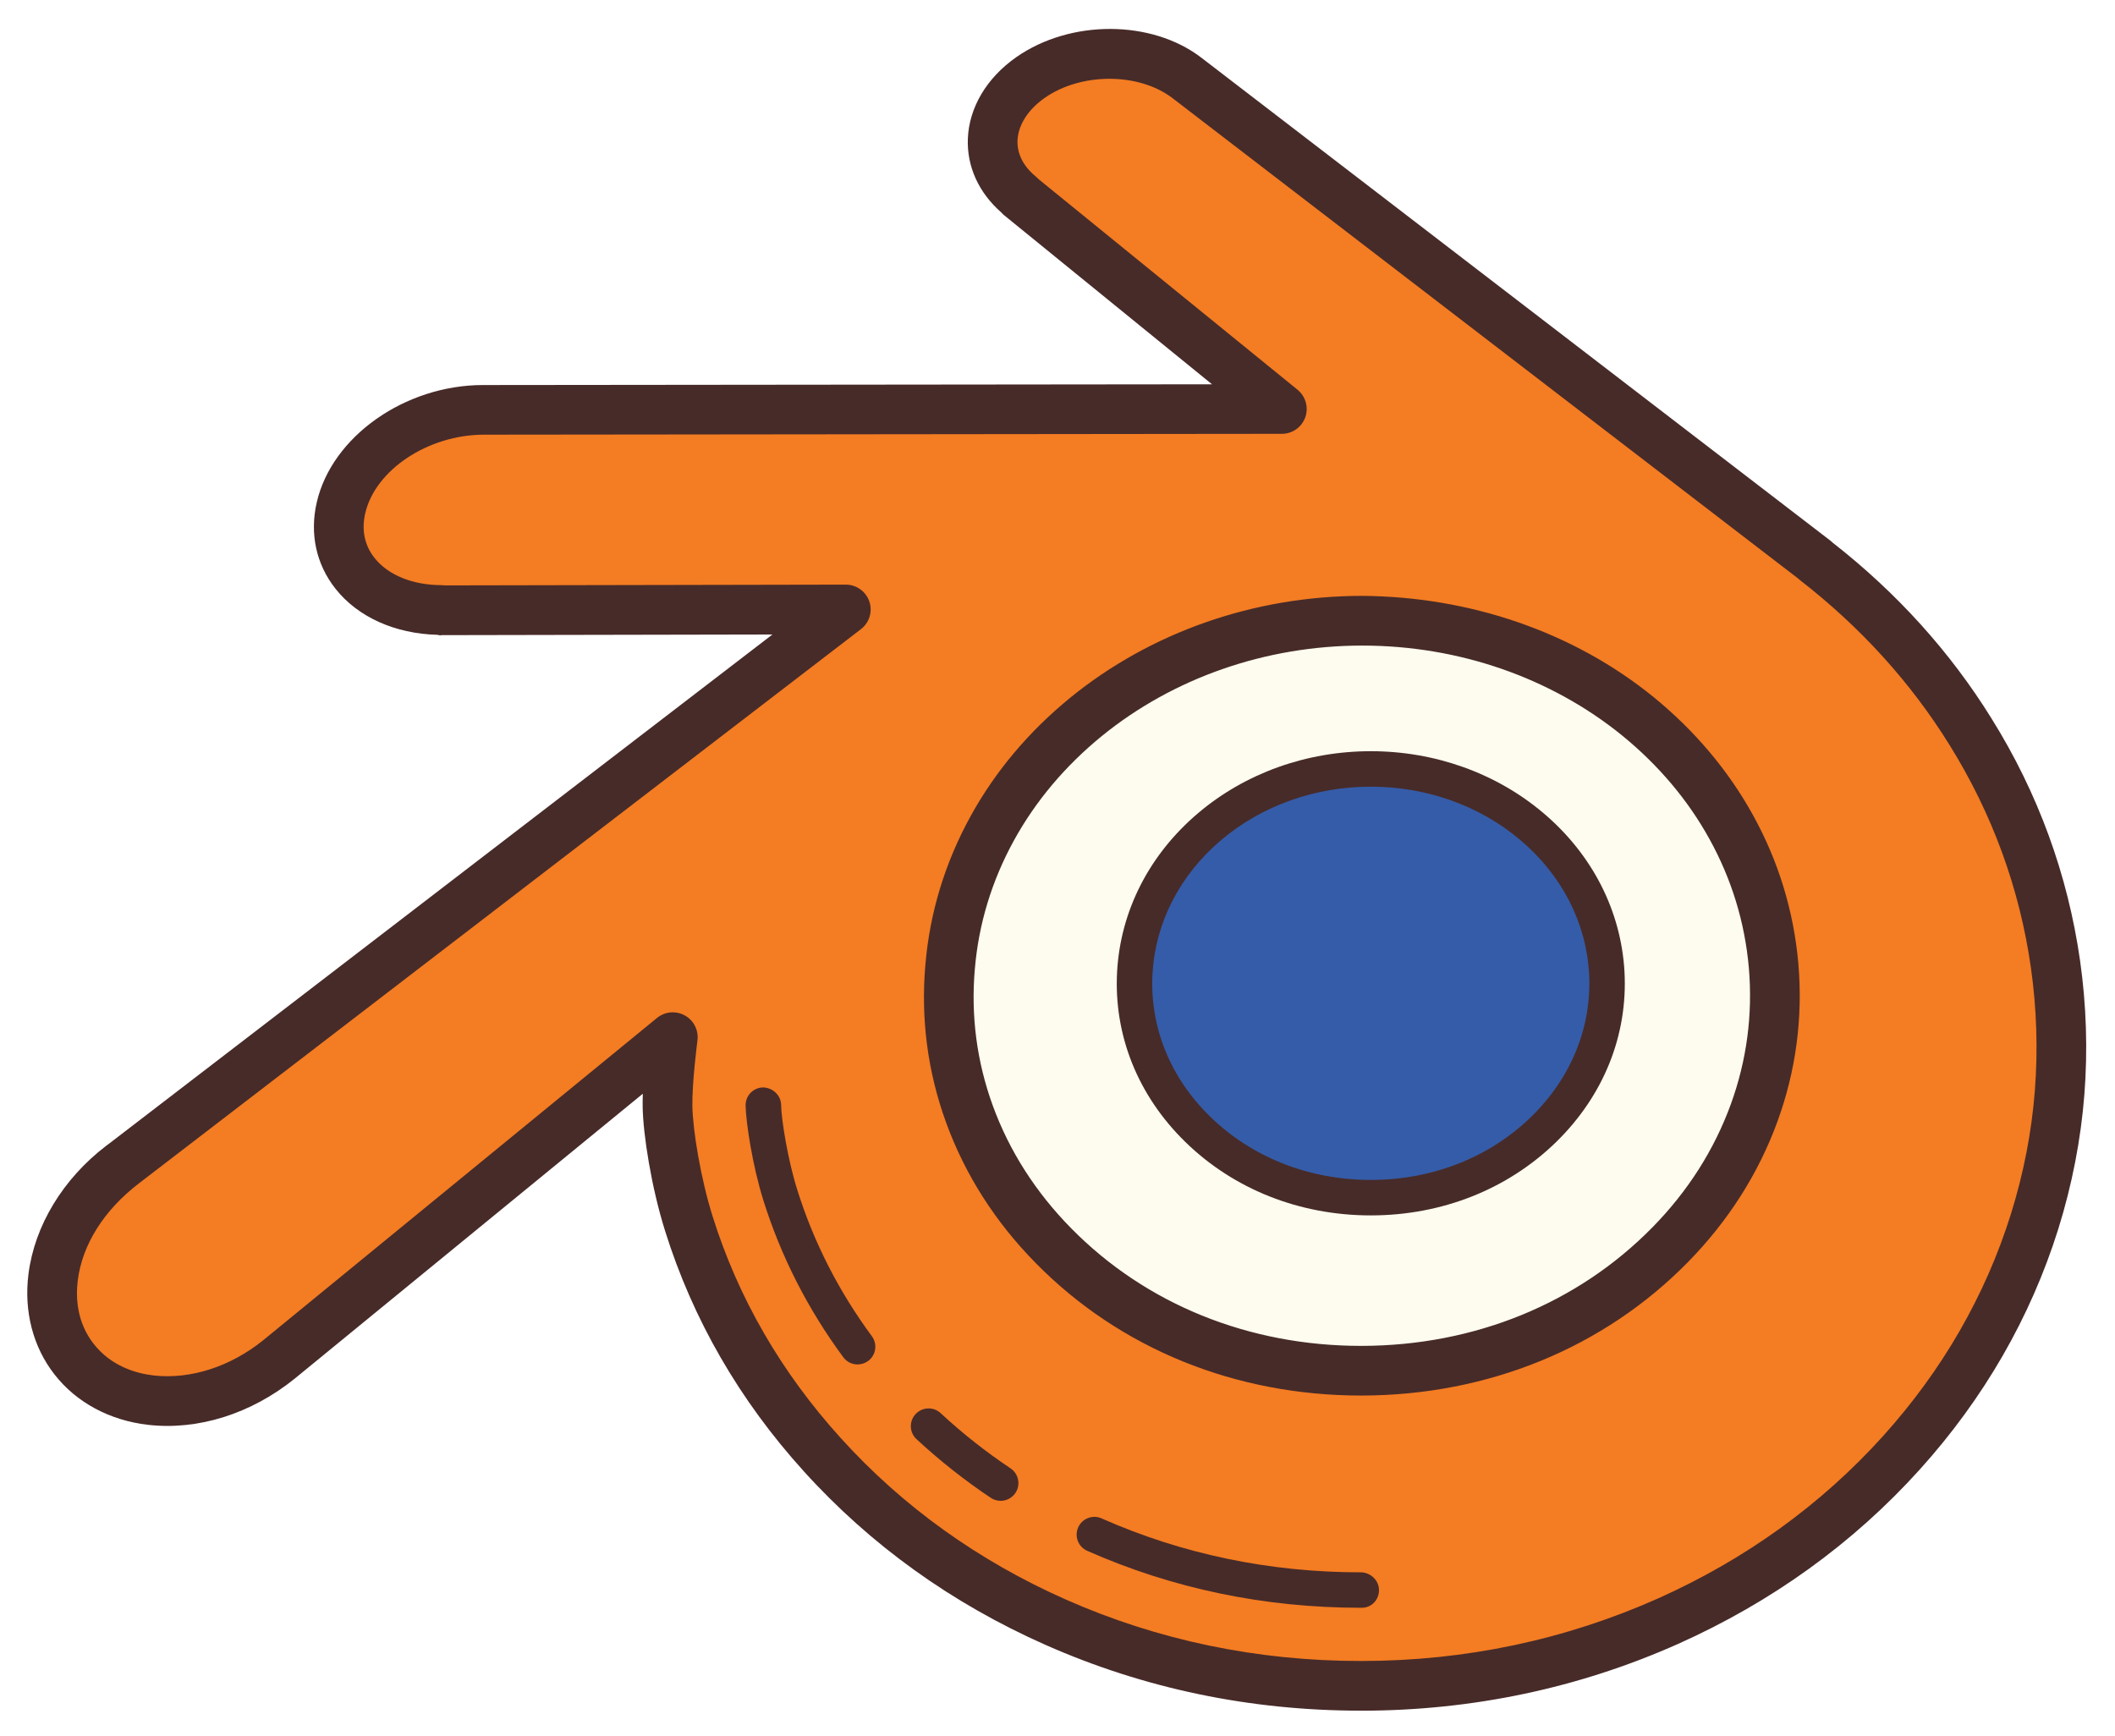 <?xml version="1.0" encoding="UTF-8"?> <svg xmlns="http://www.w3.org/2000/svg" width="335" height="275" viewBox="0 0 335 275" fill="none"> <g filter="url(#filter0_d_7201_3135)"> <path d="M133.446 147.939C134.604 127.252 144.736 109.026 160.017 96.106C175.006 83.416 195.176 75.66 217.189 75.66C239.181 75.66 259.351 83.416 274.35 96.106C289.62 109.026 299.753 127.252 300.922 147.917C302.08 169.172 293.537 188.92 278.549 203.555C263.268 218.442 241.53 227.788 217.189 227.788C192.849 227.788 171.066 218.448 155.797 203.555C140.797 188.915 132.277 169.172 133.446 147.939Z" fill="#FDFCEF"></path> <path d="M179.749 150.059C180.266 140.825 184.79 132.688 191.613 126.921C198.301 121.257 207.309 117.795 217.133 117.795C226.946 117.795 235.955 121.257 242.648 126.921C249.465 132.688 253.989 140.825 254.512 150.048C255.029 159.534 251.218 168.352 244.525 174.883C237.702 181.531 228.002 185.701 217.133 185.701C206.27 185.701 196.547 181.531 189.73 174.883C183.025 168.352 179.226 159.54 179.749 150.059Z" fill="#355CA8"></path> <path d="M217.129 188.51C205.872 188.51 195.447 184.385 187.764 176.893C180.228 169.543 176.389 159.96 176.94 149.901C177.485 140.245 182.049 131.327 189.793 124.774C197.251 118.462 206.957 114.984 217.123 114.984C227.29 114.984 236.996 118.462 244.453 124.774C252.192 131.321 256.755 140.234 257.306 149.889C257.857 159.949 254.007 169.537 246.476 176.893C238.794 184.385 228.369 188.51 217.129 188.51ZM182.549 150.215C182.088 158.629 185.331 166.671 191.687 172.87C198.313 179.327 207.344 182.89 217.123 182.89C226.891 182.89 235.922 179.333 242.554 172.87C248.904 166.665 252.153 158.612 251.697 150.198C251.237 142.111 247.37 134.603 240.817 129.062C234.377 123.605 225.958 120.604 217.118 120.604C208.277 120.604 199.864 123.61 193.418 129.062C186.871 134.609 183.01 142.123 182.549 150.215Z" fill="#472B29"></path> <path d="M105.734 171.308C105.808 175.461 107.134 183.532 109.118 189.837C113.293 203.179 120.38 215.521 130.238 226.401C140.354 237.585 152.808 246.566 167.195 252.939C182.318 259.638 198.7 263.049 215.723 263.021C232.713 262.999 249.101 259.52 264.224 252.77C278.611 246.33 291.054 237.309 301.153 226.126C311.005 215.2 318.075 202.836 322.267 189.495C324.375 182.751 325.701 175.911 326.235 169.043C326.758 162.277 326.539 155.505 325.578 148.733C323.701 135.543 319.137 123.162 312.112 111.882C305.683 101.513 297.399 92.437 287.547 84.8L287.57 84.783L188.152 8.446C188.062 8.379 187.989 8.306 187.893 8.244C181.368 3.236 170.404 3.253 163.227 8.272C155.977 13.347 155.145 21.738 161.597 27.032L161.569 27.06L203.034 60.78L76.651 60.915H76.482C66.035 60.926 55.992 67.782 54.008 76.443C51.962 85.266 59.06 92.589 69.924 92.628L69.907 92.668L133.964 92.544L19.653 180.283C19.507 180.39 19.349 180.503 19.215 180.609C8.43 188.865 4.945 202.595 11.74 211.283C18.636 220.118 33.287 220.135 44.184 211.334L106.572 160.276C106.572 160.276 105.661 167.166 105.734 171.308ZM264.533 193.164C252.062 205.866 234.607 213.07 215.723 213.11C196.807 213.144 179.351 206.006 166.886 193.322C160.794 187.14 156.32 180.03 153.555 172.46C150.852 165.019 149.801 157.118 150.498 149.149C151.155 141.359 153.476 133.924 157.18 127.202C160.816 120.593 165.824 114.619 172.011 109.567C184.133 99.693 199.56 94.342 215.701 94.32C231.853 94.297 247.274 99.597 259.408 109.438C265.584 114.468 270.586 120.419 274.222 127.017C277.942 133.739 280.241 141.14 280.932 148.952C281.618 156.91 280.567 164.8 277.864 172.247C275.082 179.851 270.625 186.96 264.533 193.164Z" fill="#F47C22"></path> <path d="M215.509 266.955C198.003 266.955 181.21 263.448 165.598 256.536C150.739 249.954 137.863 240.704 127.314 229.037C117.125 217.791 109.741 204.994 105.357 191.006C103.143 183.981 101.867 175.647 101.794 171.376C101.783 170.712 101.794 169.988 101.816 169.24L46.667 214.374C39.794 219.927 31.359 222.591 23.446 221.68C17.359 220.978 12.099 218.145 8.631 213.7C5.22 209.339 3.759 203.679 4.512 197.767C5.49 190.118 9.974 182.722 16.814 177.485C16.848 177.462 17.314 177.114 17.353 177.086L122.346 96.5L69.912 96.602C69.766 96.686 69.485 96.585 69.277 96.551C62.544 96.371 56.693 93.735 53.147 89.262C50.079 85.39 49.022 80.523 50.174 75.56C52.563 65.163 64.112 57.003 76.476 56.986L191.972 56.868L159.084 30.123C158.916 29.988 158.753 29.836 158.612 29.667C155.01 26.509 153.127 22.367 153.301 17.955C153.492 13.038 156.285 8.334 160.967 5.057C169.526 -0.934 182.407 -0.905 190.281 5.136L289.963 81.664C290.086 81.765 290.21 81.872 290.322 81.984C300.467 89.914 308.919 99.277 315.45 109.814C322.812 121.622 327.527 134.531 329.471 148.182C330.466 155.19 330.697 162.311 330.151 169.347C329.595 176.49 328.201 183.661 326.015 190.669C321.62 204.68 314.236 217.493 304.075 228.761C293.537 240.44 280.667 249.724 265.831 256.367C250.123 263.375 233.268 266.932 215.728 266.961C215.655 266.955 215.582 266.955 215.509 266.955ZM106.571 156.342C107.229 156.342 107.886 156.505 108.482 156.842C109.892 157.629 110.679 159.191 110.471 160.793C110.466 160.861 109.6 167.447 109.668 171.235C109.729 174.927 110.971 182.633 112.871 188.652C116.912 201.555 123.734 213.363 133.154 223.76C142.96 234.606 154.954 243.211 168.79 249.342C183.396 255.811 199.116 259.087 215.52 259.087C215.588 259.087 215.65 259.087 215.717 259.087C232.15 259.07 247.925 255.732 262.622 249.179C276.447 242.991 288.434 234.348 298.235 223.49C307.638 213.07 314.455 201.235 318.507 188.314C320.519 181.874 321.8 175.293 322.306 168.74C322.806 162.277 322.598 155.735 321.682 149.289C319.901 136.734 315.551 124.848 308.773 113.967C302.647 104.093 294.695 95.331 285.135 87.913C285.017 87.823 284.91 87.728 284.804 87.626L185.751 11.571C180.373 7.435 171.201 7.491 165.485 11.498C162.833 13.352 161.265 15.808 161.169 18.248C161.085 20.372 162.097 22.356 164.097 23.991C164.238 24.109 164.373 24.233 164.491 24.368L205.517 57.728C206.804 58.779 207.298 60.527 206.747 62.095C206.185 63.663 204.707 64.714 203.044 64.714L76.661 64.849C67.782 64.854 59.419 70.452 57.846 77.319C57.239 79.949 57.744 82.383 59.318 84.367C61.476 87.092 65.348 88.672 69.94 88.683C70.125 88.683 70.305 88.7 70.485 88.722L133.963 88.599C135.649 88.599 137.149 89.672 137.695 91.268C138.24 92.864 137.7 94.629 136.363 95.657L22.046 183.402C16.421 187.702 13.032 193.181 12.324 198.762C11.981 201.46 12.138 205.405 14.836 208.855C17.612 212.407 21.54 213.537 24.35 213.863C30.173 214.509 36.484 212.486 41.705 208.271L104.076 157.224C104.795 156.64 105.677 156.342 106.571 156.342ZM215.588 217.044C195.659 217.044 177.366 209.603 164.075 196.081C157.651 189.568 152.863 182.071 149.856 173.803C146.928 165.761 145.827 157.348 146.574 148.8C147.271 140.561 149.676 132.648 153.723 125.297C157.629 118.194 162.945 111.877 169.515 106.515C182.261 96.129 198.655 90.403 215.689 90.38C232.729 90.487 249.134 96.04 261.88 106.38C268.455 111.742 273.76 118.042 277.666 125.117C281.701 132.412 284.112 140.32 284.843 148.609C285.579 157.146 284.472 165.553 281.55 173.596C278.532 181.879 273.749 189.393 267.348 195.918C254.017 209.502 235.685 216.999 215.728 217.044C215.683 217.044 215.633 217.044 215.588 217.044ZM215.779 98.254C215.751 98.254 215.723 98.254 215.695 98.254C200.464 98.271 185.83 103.374 174.483 112.613C168.706 117.334 164.035 122.881 160.613 129.096C157.1 135.475 155.01 142.331 154.408 149.475C153.762 156.882 154.717 164.16 157.246 171.112C159.865 178.305 164.052 184.852 169.678 190.562C181.491 202.567 197.784 209.176 215.588 209.176C215.633 209.176 215.672 209.176 215.711 209.176C233.538 209.142 249.875 202.477 261.722 190.411C267.342 184.689 271.518 178.125 274.148 170.904C276.677 163.946 277.638 156.674 277.003 149.289C276.374 142.107 274.277 135.25 270.776 128.917C267.365 122.723 262.695 117.193 256.912 112.478C245.599 103.306 230.992 98.254 215.779 98.254Z" fill="#472B29"></path> <path d="M215.701 250.657H215.521C200.297 250.657 185.724 247.622 172.208 241.637C170.786 241.007 170.145 239.35 170.775 237.928C171.404 236.506 173.079 235.871 174.478 236.5C187.275 242.165 201.084 245.043 215.521 245.043C217.072 245.043 218.421 246.301 218.421 247.853C218.421 249.404 217.252 250.657 215.701 250.657ZM158.495 233.718C157.956 233.718 157.416 233.567 156.933 233.246C152.768 230.459 148.812 227.328 145.17 223.951C144.029 222.894 143.962 221.118 145.024 219.977C146.081 218.842 147.868 218.78 148.992 219.831C152.414 223.012 156.14 225.951 160.063 228.576C161.35 229.441 161.699 231.184 160.833 232.476C160.288 233.28 159.4 233.718 158.495 233.718ZM135.83 212.115C134.97 212.115 134.116 211.722 133.57 210.974C127.95 203.359 123.696 195.002 120.92 186.145C119.178 180.621 118.144 173.736 118.099 171.1C118.071 169.549 119.307 168.268 120.858 168.24C122.364 168.273 123.691 169.448 123.719 170.999C123.758 173.303 124.775 179.688 126.281 184.459C128.872 192.732 132.846 200.527 138.095 207.642C139.016 208.889 138.752 210.648 137.504 211.57C136.993 211.935 136.409 212.115 135.83 212.115Z" fill="#472B29"></path> </g> <defs> <filter id="filter0_d_7201_3135" x="0.318" y="0.584" width="334.121" height="274.377" filterUnits="userSpaceOnUse" color-interpolation-filters="sRGB"> <feFlood flood-opacity="0" result="BackgroundImageFix"></feFlood> <feColorMatrix in="SourceAlpha" type="matrix" values="0 0 0 0 0 0 0 0 0 0 0 0 0 0 0 0 0 0 127 0" result="hardAlpha"></feColorMatrix> <feOffset dy="4"></feOffset> <feGaussianBlur stdDeviation="2"></feGaussianBlur> <feComposite in2="hardAlpha" operator="out"></feComposite> <feColorMatrix type="matrix" values="0 0 0 0 0 0 0 0 0 0 0 0 0 0 0 0 0 0 0.25 0"></feColorMatrix> <feBlend mode="normal" in2="BackgroundImageFix" result="effect1_dropShadow_7201_3135"></feBlend> <feBlend mode="normal" in="SourceGraphic" in2="effect1_dropShadow_7201_3135" result="shape"></feBlend> </filter> </defs> </svg> 